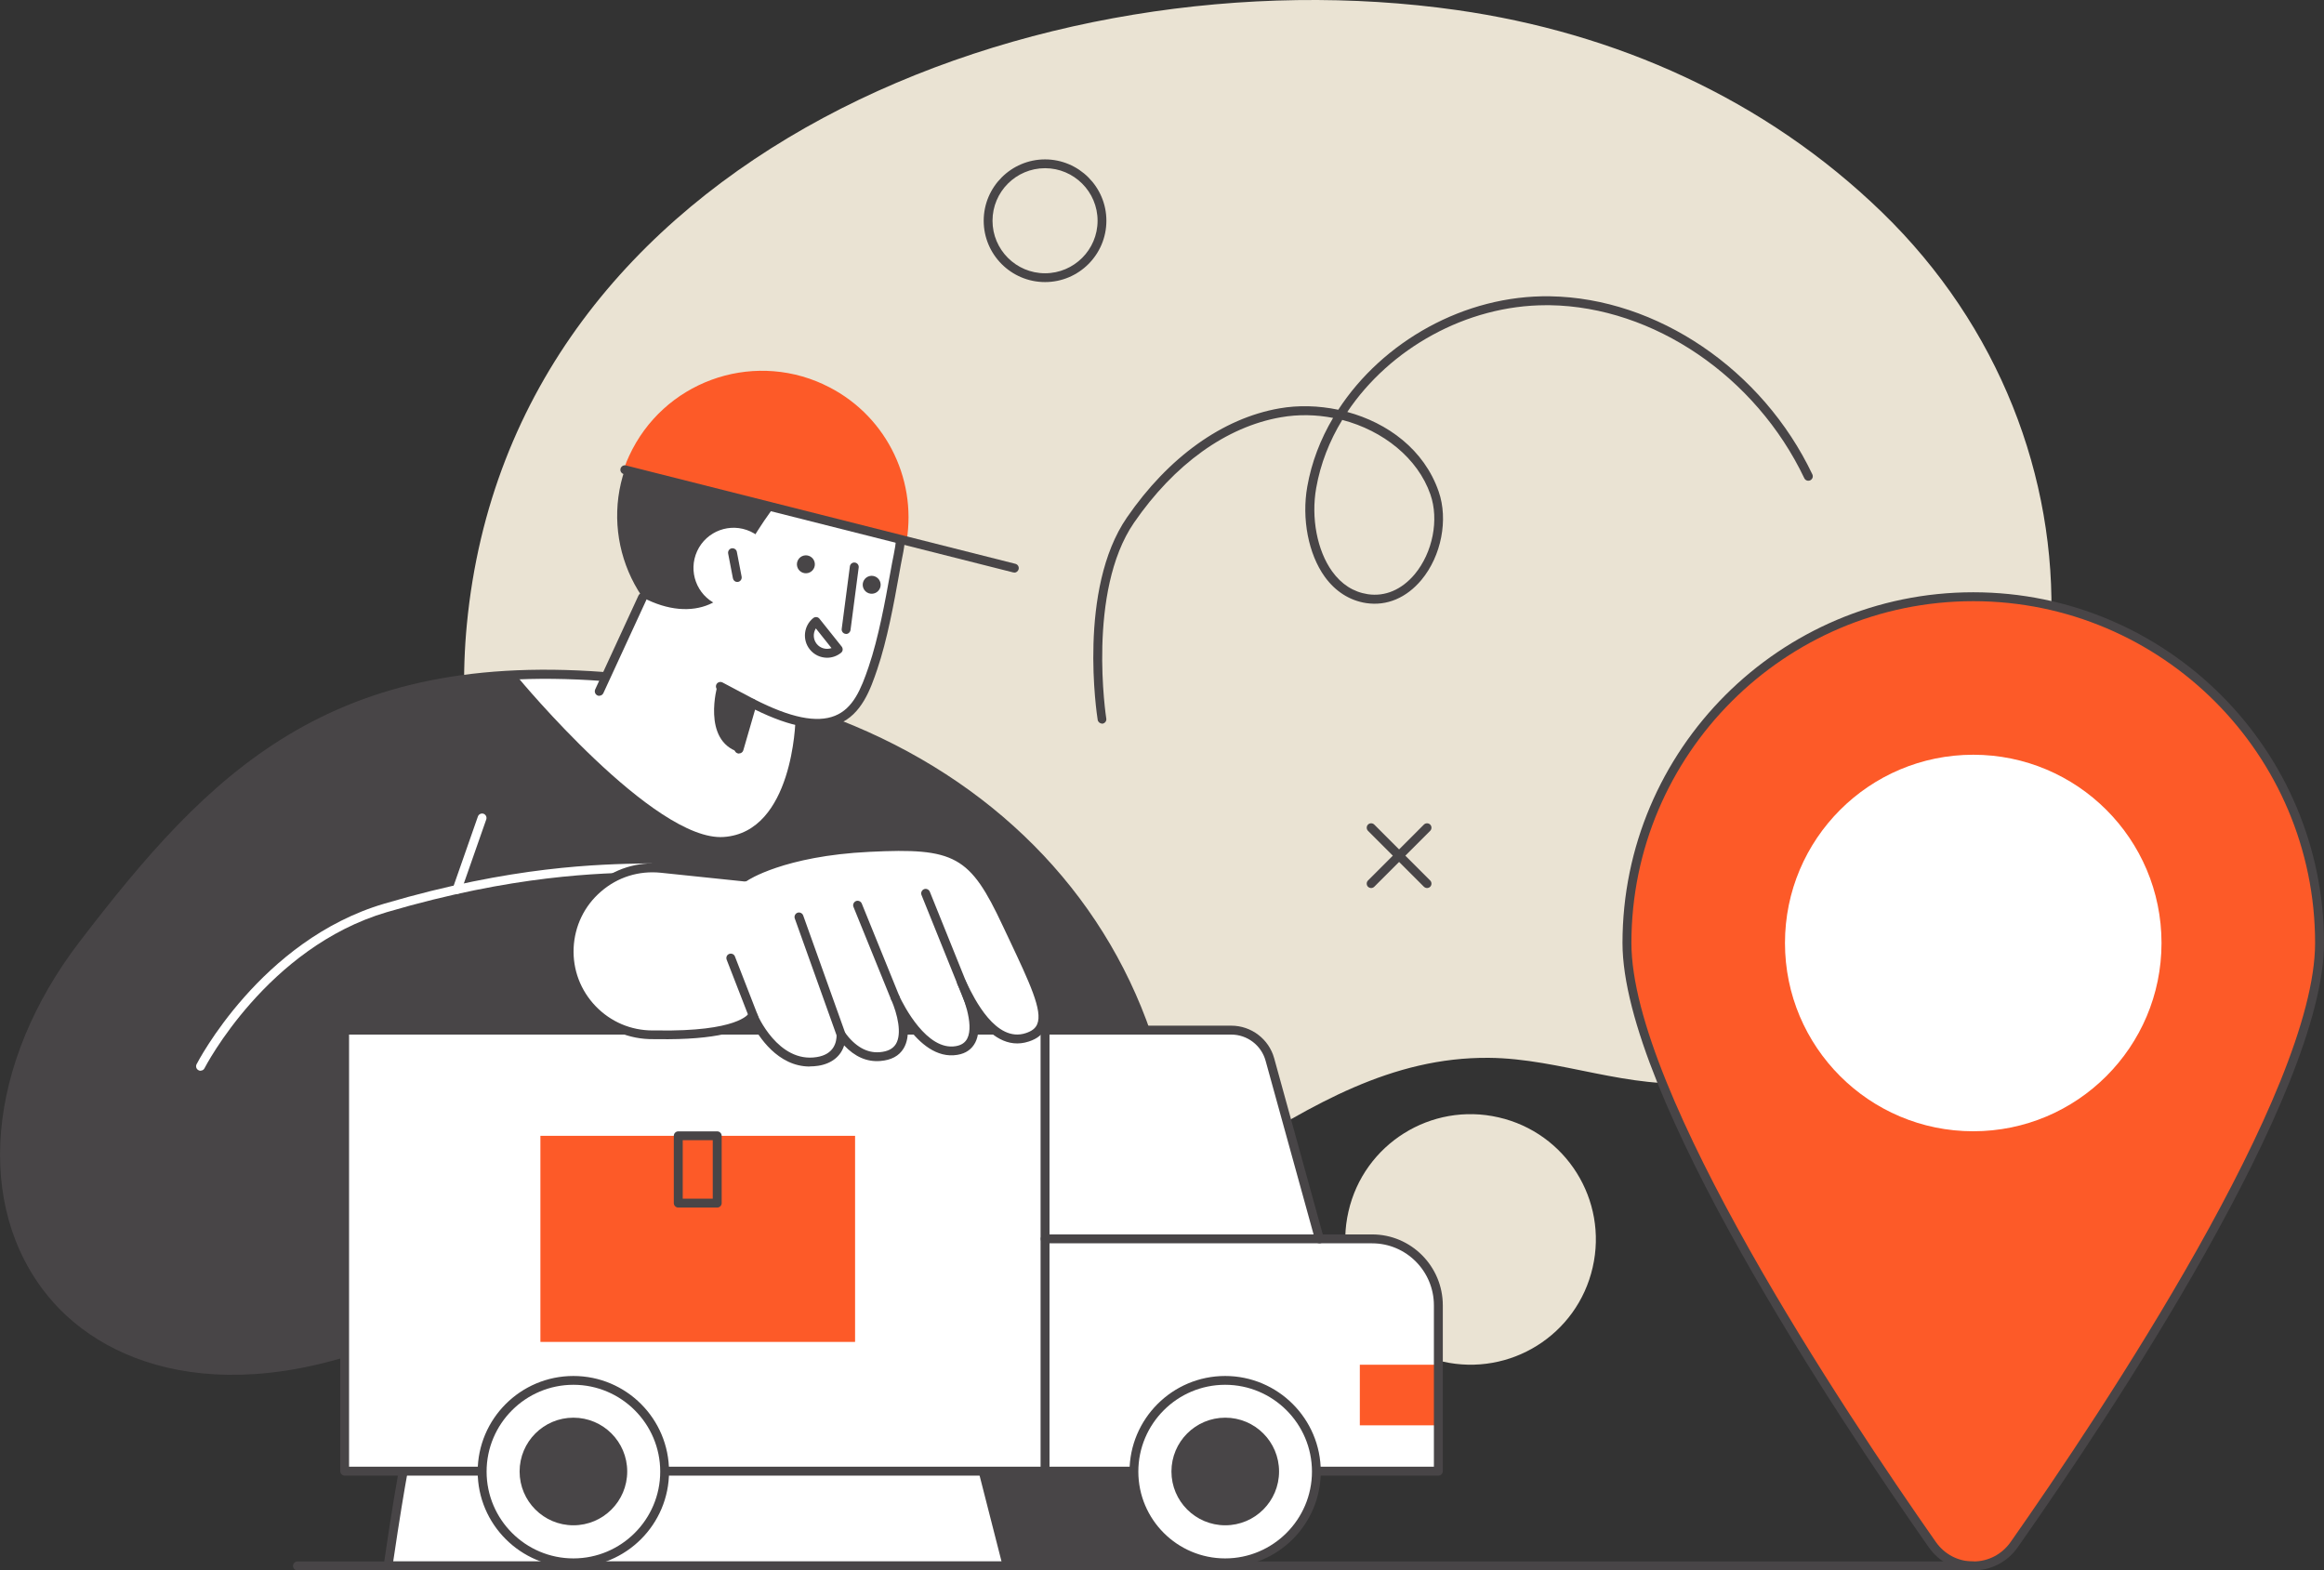 <?xml version="1.0" encoding="UTF-8"?><svg id="a" xmlns="http://www.w3.org/2000/svg" viewBox="0 0 218.98 147.98"><rect x="0" y="0" width="218.98" height="147.98" fill="#333333" stroke="none"/><defs><style>.b{fill:#eae3d3;}.c{fill:#fff;}.d{fill:#fd5a28;}.e{fill:#484547;}</style></defs><path class="b" d="M137.29,.95c14.86,2.12,28.96,8.3,40.05,19.06,22.09,21.43,21.63,57.05-3.74,76.1-3.91,2.93-8.38,5.34-13.24,5.87-6.83,.75-13.3-2.24-20.07-2.3-18.38-.16-29.96,18.2-48.37,18.76-10.21,.31-20.59-3.47-28.28-10.18-13.98-12.2-21.43-30.93-19.65-49.43C48.27,14.33,98.15-4.63,137.29,.95Z"/><path class="e" d="M116.38,147.56s-2.43-32.9-8.33-50.05c-7.43-21.62-26.91-28.38-29.53-29.44-.25-.1-3.9-1.47-5.25-1.8-3.72-.92-15.14-2.41-15.14-2.41-25.85-2.34-37.34,8.23-50.31,25.16-18.43,24.06-.64,51.73,33.06,35.09l-2.14,11.11h50.2l.65,12.34h26.78Z"/><path class="c" d="M48.86,63.9s12.78,15.43,19.33,14.97c6.55-.45,6.76-10.99,6.76-10.99l1.61-.54c-1.17-.42-2.56-.9-3.29-1.07-3.72-.92-15.14-2.41-15.14-2.41-3.37-.31-6.5-.39-9.41-.27l.14,.32Z"/><path class="e" d="M116.38,147.98h-26.78c-.22,0-.41-.18-.42-.4l-.63-11.95H38.74c-.12,0-.24-.06-.32-.15-.08-.1-.11-.22-.09-.35l1.98-10.29c-17.75,8.48-30.09,4.23-35.75-2.66-7.02-8.54-5.84-21.98,2.93-33.43,12.14-15.85,23.58-27.78,50.69-25.32,.48,.06,11.5,1.51,15.2,2.42,1.37,.34,5.02,1.7,5.31,1.82,.12,.05,.27,.11,.45,.18,14.29,5.6,24.7,16.08,29.32,29.52,5.85,17.01,8.32,49.83,8.35,50.16,0,.12-.03,.23-.11,.32-.08,.09-.19,.13-.31,.13Zm-26.39-.84h25.93c-.32-4.01-2.83-33.67-8.27-49.49-4.54-13.2-14.77-23.5-28.83-29.01-.19-.07-.34-.13-.46-.18-.27-.11-3.89-1.46-5.19-1.78-3.65-.9-14.97-2.39-15.09-2.4-26.66-2.41-37.94,9.36-49.93,25C-.38,100.41-1.56,113.42,5.21,121.66c5.54,6.74,17.77,10.82,35.48,2.08,.14-.07,.31-.05,.44,.04,.13,.1,.19,.26,.16,.41l-2.04,10.61h49.69c.22,0,.41,.17,.42,.4l.63,11.95Z"/><g><path class="e" d="M129.2,83.68c-.11,0-.21-.04-.3-.12-.16-.16-.16-.43,0-.59l5.27-5.27c.16-.16,.43-.16,.59,0,.16,.16,.16,.43,0,.59l-5.27,5.27c-.08,.08-.19,.12-.3,.12Z"/><path class="e" d="M134.47,83.68c-.11,0-.21-.04-.3-.12l-5.27-5.27c-.16-.16-.16-.43,0-.59s.43-.16,.59,0l5.27,5.27c.16,.16,.16,.43,0,.59-.08,.08-.19,.12-.3,.12Z"/></g><path class="b" d="M127.06,114.16c-1.46,6.35,2.51,12.69,8.87,14.14s12.69-2.51,14.14-8.87c1.46-6.35-2.51-12.69-8.87-14.14-6.35-1.46-12.69,2.51-14.14,8.87Z"/><path class="c" d="M38.74,135.21h53.02l3.15,12.35H36.57c1.58-10.86,2.17-12.35,2.17-12.35Z"/><path class="e" d="M94.91,147.98H36.57c-.12,0-.24-.05-.32-.14-.08-.09-.12-.21-.1-.33,1.57-10.78,2.17-12.38,2.19-12.44,.06-.16,.22-.27,.39-.27h53.02c.19,0,.36,.13,.41,.32l3.15,12.35c.03,.13,0,.26-.07,.36-.08,.1-.2,.16-.33,.16Zm-57.86-.84h57.32l-2.94-11.51H39.05c-.2,.75-.8,3.39-2,11.51Z"/><path class="e" d="M91.88,135.64c-.23,0-.42-.19-.42-.42l.23-42.92c.03-5.38-1.73-10.56-5.08-14.97-.14-.18-.1-.45,.08-.59,.18-.14,.45-.1,.59,.08,3.47,4.57,5.28,9.92,5.26,15.49l-.23,42.92c0,.23-.19,.42-.42,.42Z"/><path class="e" d="M59.4,42.93c-3.13,6.79-.17,14.83,6.62,17.96,6.79,3.13,14.83,.17,17.96-6.62,3.13-6.79,.17-14.83-6.62-17.96-6.79-3.13-14.83-.17-17.96,6.62Z"/><path class="c" d="M60.56,56.3c4.8,2.53,8.82,.41,9.24-3.57,0,0,6.05-11.78,11.28-10.04,3.19,1.6,4.44,5.43,3.54,9.68-.39,1.87-1.13,6.98-2.37,10.6-1.23,3.6-2.82,7.68-11.37,3.3l-2.7,5.86-11.7-6.98,4.08-8.85Z"/><path class="e" d="M69.63,71.01s-.08,0-.12-.02c-.22-.06-.35-.3-.29-.52l1.25-4.32c.03-.12,.12-.22,.24-.27,.11-.05,.25-.05,.36,.01,3.4,1.74,5.88,2.25,7.6,1.56,1.72-.69,2.46-2.5,3.18-4.62,.93-2.72,1.58-6.32,2.01-8.7,.14-.76,.25-1.4,.35-1.85,.89-4.21-.38-7.75-3.32-9.22-.21-.1-.29-.36-.19-.56,.1-.21,.36-.29,.56-.19,3.3,1.65,4.74,5.54,3.77,10.14-.09,.45-.21,1.08-.34,1.83-.43,2.41-1.09,6.04-2.04,8.82-.61,1.79-1.45,4.24-3.66,5.13-1.87,.76-4.44,.31-7.84-1.36l-1.11,3.83c-.05,.18-.22,.3-.4,.3Z"/><path class="e" d="M56.47,65.57c-.06,0-.12-.01-.18-.04-.21-.1-.3-.35-.21-.56l4.08-8.85c.1-.21,.35-.3,.56-.21,.21,.1,.3,.35,.21,.56l-4.08,8.85c-.07,.15-.22,.24-.38,.24Z"/><path class="e" d="M70.88,66.69c-.07,0-.13-.02-.2-.05l-3-1.59c-.2-.11-.28-.36-.17-.57,.11-.2,.36-.28,.57-.17l3,1.59c.2,.11,.28,.36,.17,.57-.07,.14-.22,.22-.37,.22Z"/><path class="e" d="M75.21,52.74c-.24,.4-.11,.92,.29,1.16,.4,.24,.92,.11,1.16-.29,.24-.4,.11-.92-.29-1.16-.4-.24-.92-.11-1.16,.29Z"/><path class="e" d="M81.41,54.67c-.24,.4-.11,.92,.29,1.16,.4,.24,.92,.11,1.16-.29,.24-.4,.11-.92-.29-1.16-.4-.24-.92-.11-1.16,.29Z"/><path class="e" d="M67.6,64.6s-1.5,5.18,2.02,6.27l1.25-4.61-3.28-1.67Z"/><g><path class="c" d="M65.69,51.93c-.87,1.9-.05,4.14,1.85,5.02,1.9,.87,4.14,.05,5.02-1.85,.87-1.9,.05-4.14-1.85-5.02-1.9-.87-4.14-.05-5.02,1.85Z"/><path class="e" d="M69.47,54.84c-.2,0-.37-.14-.41-.34l-.45-2.34c-.04-.23,.11-.45,.33-.49,.23-.04,.45,.11,.49,.33l.45,2.34c.04,.23-.11,.45-.33,.49-.03,0-.05,0-.08,0Z"/></g><path class="e" d="M79.72,59.73s-.04,0-.05,0c-.23-.03-.39-.24-.36-.47l.77-5.89c.03-.23,.24-.39,.47-.36,.23,.03,.39,.24,.36,.47l-.77,5.89c-.03,.21-.21,.37-.42,.37Z"/><path class="d" d="M77.58,36.21c-6.92-3.19-15.11-.17-18.3,6.75-.16,.34-.3,.68-.42,1.03l26.57,6.96c.97-5.96-2.09-12.08-7.84-14.73Z"/><g><path class="d" d="M153.29,88.86c0,14.16,20.13,44.38,28.77,56.69,1.88,2.68,5.84,2.68,7.72,0,8.64-12.32,28.77-42.54,28.77-56.69,0-18.02-14.61-32.63-32.63-32.63s-32.63,14.61-32.63,32.63Z"/><path class="e" d="M185.93,147.98c-1.7,0-3.23-.8-4.2-2.19-8.67-12.37-28.85-42.67-28.85-56.93,0-18.22,14.83-33.05,33.05-33.05s33.05,14.83,33.05,33.05c0,14.27-20.17,44.57-28.85,56.93-.97,1.39-2.51,2.19-4.2,2.19Zm0-91.33c-17.76,0-32.21,14.45-32.21,32.21,0,14.03,20.07,44.15,28.69,56.45,.82,1.16,2.1,1.83,3.52,1.83s2.7-.67,3.52-1.83c8.63-12.3,28.69-42.42,28.69-56.45,0-17.76-14.45-32.21-32.21-32.21Z"/><circle class="c" cx="185.93" cy="88.86" r="17.74"/></g><path class="e" d="M185.93,147.98H28.03c-.23,0-.42-.19-.42-.42s.19-.42,.42-.42H185.93c.23,0,.42,.19,.42,.42s-.19,.42-.42,.42Z"/><path class="c" d="M124.33,116.74l-4.67-16.9c-.45-1.63-1.94-2.77-3.63-2.77H32.48v41.56h103.06v-15.62c0-3.46-2.79-6.27-6.24-6.27h-4.97Z"/><path class="e" d="M98.47,139.05c-.23,0-.42-.19-.42-.42v-41.47c0-.23,.19-.42,.42-.42s.42,.19,.42,.42v41.47c0,.23-.19,.42-.42,.42Z"/><path class="e" d="M98.47,26.58c-3.19,0-5.78-2.59-5.78-5.78s2.6-5.78,5.78-5.78,5.78,2.59,5.78,5.78-2.59,5.78-5.78,5.78Zm0-10.73c-2.73,0-4.95,2.22-4.95,4.95s2.22,4.95,4.95,4.95,4.95-2.22,4.95-4.95-2.22-4.95-4.95-4.95Z"/><rect class="d" x="50.92" y="107.03" width="29.65" height="19.42"/><path class="e" d="M67.58,113.79h-3.67c-.23,0-.42-.19-.42-.42v-6.34c0-.23,.19-.42,.42-.42h3.67c.23,0,.42,.19,.42,.42v6.34c0,.23-.19,.42-.42,.42Zm-3.25-.84h2.83v-5.51h-2.83v5.51Z"/><path class="e" d="M95.57,53.95s-.07,0-.1-.01l-36.7-9.27c-.22-.06-.36-.28-.3-.51,.06-.22,.29-.36,.51-.3l36.7,9.27c.22,.06,.36,.28,.3,.51-.05,.19-.22,.32-.41,.32Z"/><path class="e" d="M103.84,68.18c-.2,0-.38-.15-.41-.35-.08-.5-1.89-12.31,2.75-19.06,3.92-5.7,9.03-9.36,14.38-10.29,1.77-.31,3.68-.26,5.54,.13,4.16-6.4,11.87-10.82,19.95-10.69,10.08,.16,20.02,6.9,24.72,16.78,.1,.21,.01,.46-.2,.56-.21,.1-.46,.01-.56-.2-4.57-9.6-14.21-16.15-23.98-16.3-.11,0-.22,0-.33,0-7.55,0-14.77,4.11-18.75,10.06,3.8,1.03,7.24,3.54,8.61,7.5,.92,2.64,.25,6.07-1.62,8.32-1.42,1.7-3.26,2.48-5.21,2.19-1.56-.24-2.91-1.1-3.91-2.49-1.53-2.13-2.18-5.46-1.64-8.49,.4-2.28,1.24-4.46,2.43-6.47-1.6-.31-3.27-.35-4.92-.06-5.13,.89-10.04,4.42-13.84,9.94-4.45,6.48-2.63,18.33-2.61,18.45,.04,.23-.12,.44-.35,.48-.02,0-.04,0-.07,0Zm22.64-28.62c-1.21,1.98-2.06,4.15-2.46,6.42-.5,2.82,.09,5.9,1.5,7.86,.88,1.22,2,1.94,3.35,2.15,1.64,.25,3.21-.42,4.44-1.89,1.69-2.04,2.3-5.13,1.47-7.51-1.19-3.42-4.45-6.01-8.3-7.02Z"/><path class="c" d="M18.9,100.9c-.06,0-.13-.01-.19-.05-.21-.1-.29-.36-.19-.56,.06-.12,6.02-11.71,17.7-15.14,12.09-3.56,20.23-3.71,24.6-3.79h.52c.24,0,.42,.17,.43,.4,0,.23-.18,.42-.41,.43h-.52c-4.33,.09-12.4,.24-24.38,3.76-11.32,3.33-17.13,14.6-17.19,14.71-.07,.15-.22,.23-.37,.23Z"/><path class="c" d="M43.07,84.23s-.09,0-.14-.02c-.22-.08-.33-.32-.26-.53l2.36-6.74c.08-.22,.31-.33,.53-.26,.22,.08,.33,.32,.26,.53l-2.36,6.74c-.06,.17-.22,.28-.4,.28Z"/><rect class="d" x="128.13" y="128.6" width="7.4" height="5.71"/><path class="e" d="M135.53,139.05H32.48c-.23,0-.42-.19-.42-.42v-41.56c0-.23,.19-.42,.42-.42H116.02c1.88,0,3.54,1.26,4.04,3.07l4.58,16.6h4.65c3.67,0,6.66,3,6.66,6.69v15.62c0,.23-.19,.42-.42,.42Zm-102.64-.84h102.22v-15.2c0-3.23-2.61-5.85-5.82-5.85h-4.97c-.19,0-.35-.13-.4-.31l-4.67-16.9c-.4-1.45-1.73-2.46-3.23-2.46H32.89v40.72Z"/><g><path class="c" d="M124.04,138.66c0,4.75-3.85,8.6-8.6,8.6s-8.6-3.85-8.6-8.6,3.85-8.6,8.6-8.6,8.6,3.85,8.6,8.6Z"/><path class="e" d="M115.44,147.68c-4.97,0-9.01-4.04-9.01-9.01s4.04-9.01,9.01-9.01,9.01,4.04,9.01,9.01-4.04,9.01-9.01,9.01Zm0-17.19c-4.51,0-8.18,3.67-8.18,8.18s3.67,8.18,8.18,8.18,8.18-3.67,8.18-8.18-3.67-8.18-8.18-8.18Z"/></g><g><circle class="c" cx="54.03" cy="138.66" r="8.6" transform="translate(-48.95 31.23) rotate(-22.5)"/><path class="e" d="M54.03,147.68c-4.97,0-9.02-4.04-9.02-9.01s4.04-9.01,9.02-9.01,9.01,4.04,9.01,9.01-4.04,9.01-9.01,9.01Zm0-17.19c-4.51,0-8.18,3.67-8.18,8.18s3.67,8.18,8.18,8.18,8.18-3.67,8.18-8.18-3.67-8.18-8.18-8.18Z"/><circle class="e" cx="54.03" cy="138.66" r="5.07"/><path class="e" d="M120.52,138.66c0,2.8-2.27,5.07-5.07,5.07s-5.07-2.27-5.07-5.07,2.27-5.07,5.07-5.07,5.07,2.27,5.07,5.07Z"/></g><g><path class="c" d="M94.88,87.04c-3.11-6.63-4.62-7.61-12.95-7.2-8.32,.41-11.74,2.79-11.74,2.79l-7.87-.82c-4.5-.47-8.46,2.95-8.67,7.47-.2,4.5,3.42,8.25,7.92,8.21h.33c8.25,.15,9.03-1.82,9.03-1.82,0,0,2.06,4.99,6.1,4.35,1.74-.28,2.23-1.48,2.22-2.51,.88,1.21,2.08,2.17,3.65,2.05,3.5-.27,1.92-4.47,1.45-5.54,.51,1.1,2.77,5.48,5.78,4.97,3.15-.53,.88-5.59,.47-6.43,.5,.97,2.76,6.33,6.21,5.18,2.89-.96,1.18-4.07-1.93-10.7Z"/><path class="e" d="M76.3,100.5c-3.02,0-4.83-2.84-5.48-4.09-.86,.66-3.1,1.61-8.92,1.51h-.32c-2.31,.03-4.44-.88-6.03-2.53-1.59-1.65-2.42-3.83-2.31-6.12,.1-2.3,1.12-4.4,2.87-5.9,1.74-1.5,3.96-2.2,6.26-1.97l7.72,.8c.72-.45,4.28-2.41,11.83-2.78,8.38-.41,10.12,.57,13.35,7.45l.61,1.29c2.08,4.41,3.34,7.08,2.65,8.68-.26,.61-.78,1.04-1.58,1.3-2.02,.67-3.63-.59-4.79-2.08,.09,.78,.05,1.56-.26,2.17-.33,.64-.89,1.04-1.69,1.17-1.95,.33-3.56-1.1-4.68-2.6,.05,.71-.04,1.42-.39,2-.43,.71-1.17,1.1-2.2,1.18-1.26,.1-2.39-.4-3.4-1.47-.32,1.03-1.18,1.72-2.44,1.92-.27,.04-.54,.06-.79,.06Zm-5.36-5.25c.17,0,.32,.11,.38,.27,.02,.05,1.98,4.68,5.64,4.09,1.64-.26,1.87-1.42,1.87-2.09,0-.18,.11-.34,.29-.4,.17-.06,.36,0,.47,.15,.98,1.34,2.08,1.97,3.28,1.88,.76-.06,1.26-.31,1.55-.78,.58-.97,.15-2.79-.45-4.18-.09-.21,0-.45,.21-.55,.21-.09,.46,0,.55,.21,.41,.87,2.6,5.2,5.33,4.73,.53-.09,.88-.33,1.08-.72,.68-1.33-.44-4.14-.92-5.1-.1-.21-.02-.46,.18-.56,.21-.11,.46-.02,.56,.18,.04,.08,.09,.19,.16,.32,.67,1.38,2.72,5.59,5.54,4.65,.57-.19,.91-.45,1.07-.84,.54-1.26-.73-3.94-2.64-7.99l-.61-1.29c-3.08-6.58-4.5-7.36-12.55-6.96-8.07,.39-11.49,2.69-11.52,2.72-.08,.06-.18,.08-.28,.07l-7.87-.82c-2.07-.21-4.06,.41-5.63,1.77-1.57,1.35-2.48,3.24-2.58,5.31-.09,2.06,.65,4.01,2.08,5.5,1.42,1.47,3.32,2.28,5.36,2.28h.39c7.64,.13,8.64-1.56,8.65-1.58,.06-.16,.21-.25,.38-.25h0Z"/><path class="e" d="M71.06,96.36c-.17,0-.33-.1-.39-.27l-2.2-5.66c-.08-.22,.02-.46,.24-.54,.21-.08,.46,.02,.54,.24l2.2,5.66c.08,.22-.02,.46-.24,.54-.05,.02-.1,.03-.15,.03Z"/><path class="e" d="M79.25,97.93c-.17,0-.33-.11-.39-.28l-3.97-11.1c-.08-.22,.04-.46,.25-.54,.22-.08,.46,.04,.54,.25l3.97,11.1c.08,.22-.04,.46-.25,.54-.05,.02-.09,.02-.14,.02Z"/><path class="e" d="M84.35,94.44c-.17,0-.32-.1-.39-.26l-3.54-8.72c-.09-.21,.02-.46,.23-.55,.21-.09,.46,.02,.55,.23l3.54,8.72c.09,.21-.02,.46-.23,.55-.05,.02-.1,.03-.16,.03Z"/><path class="e" d="M91.96,96.36c-.17,0-.32-.1-.39-.26l-4.74-11.76c-.09-.21,.02-.46,.23-.55,.21-.09,.46,.02,.55,.23l4.74,11.76c.09,.21-.02,.46-.23,.55-.05,.02-.1,.03-.16,.03Z"/></g><path class="e" d="M124.33,117.16h-25.85c-.23,0-.42-.19-.42-.42s.19-.42,.42-.42h25.85c.23,0,.42,.19,.42,.42s-.19,.42-.42,.42Z"/><path class="e" d="M77.94,61.98c-.62,0-1.23-.27-1.64-.79-.72-.9-.57-2.23,.33-2.95,.09-.07,.2-.1,.31-.09,.11,.01,.21,.07,.28,.16l2.09,2.62c.07,.09,.1,.2,.09,.31-.01,.11-.07,.21-.16,.28-.39,.31-.85,.46-1.31,.46Zm-1.07-2.76c-.27,.44-.26,1.02,.08,1.45,.34,.43,.91,.57,1.4,.4l-1.48-1.86Z"/></svg>